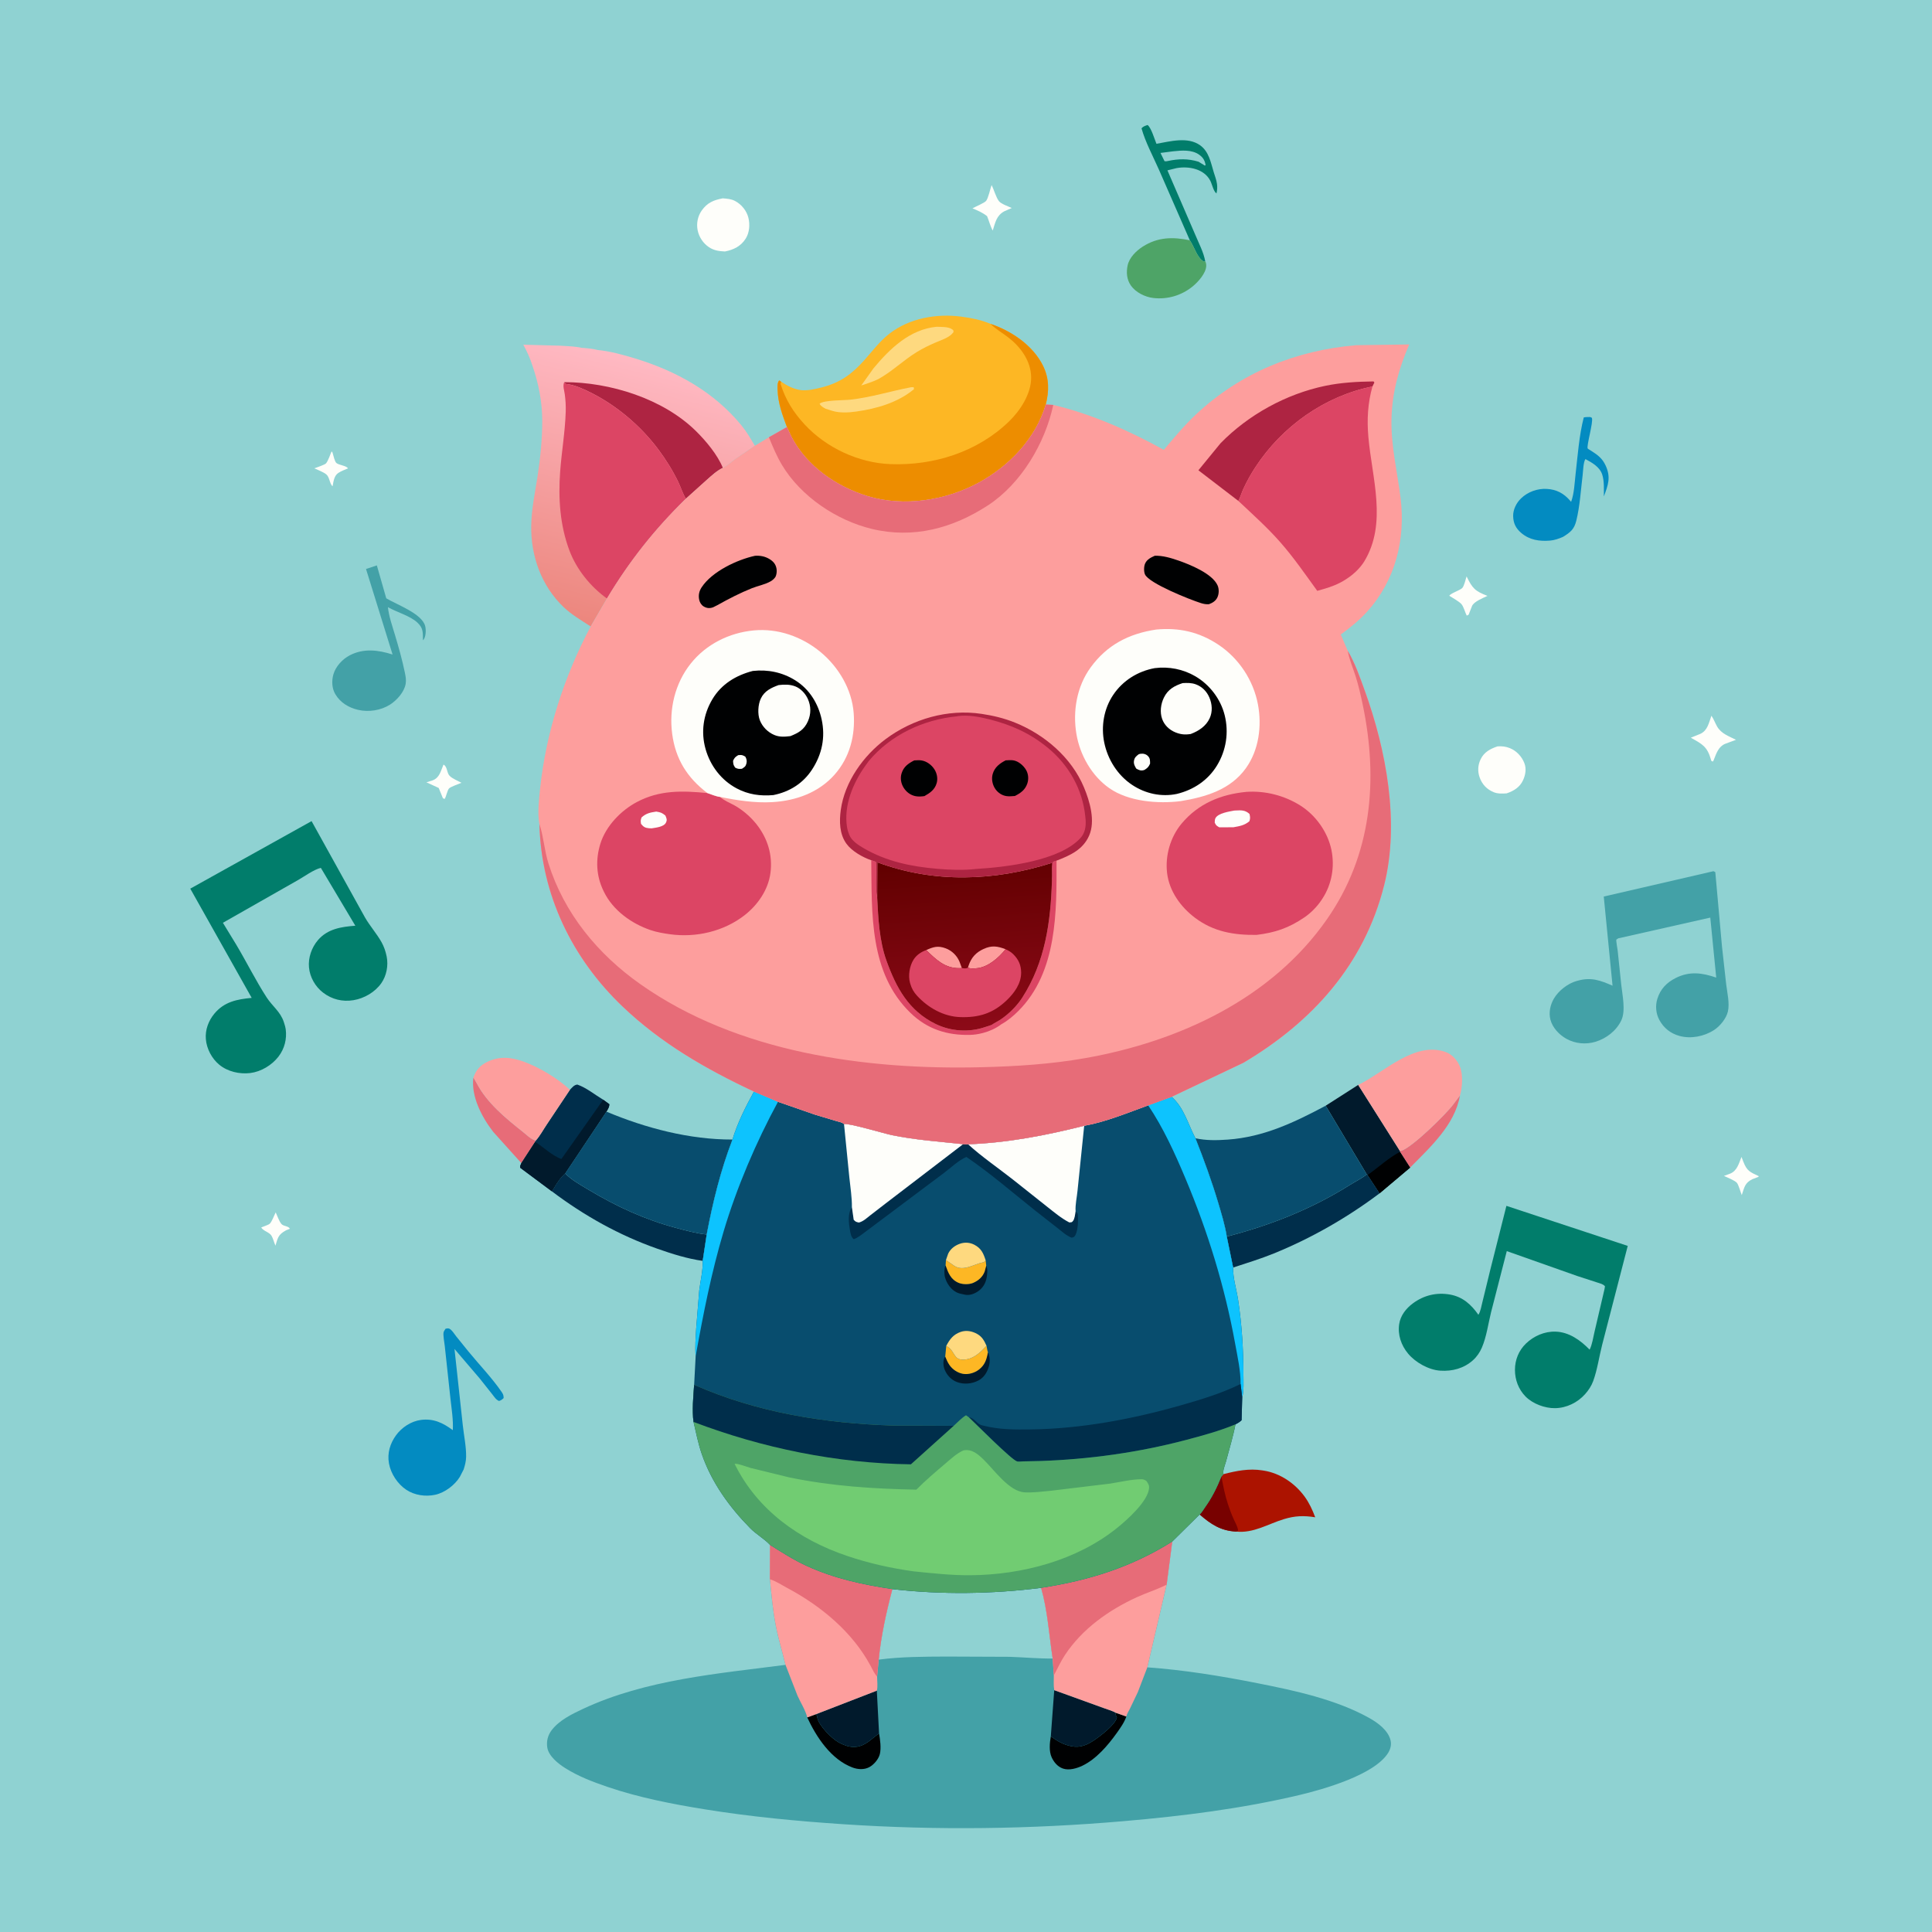 <svg version="1.1" xmlns="http://www.w3.org/2000/svg" style="display: block;" viewBox="0 0 2048 2048" width="1024" height="1024">
<defs>
	<linearGradient id="Gradient1" gradientUnits="userSpaceOnUse" x1="616.71" y1="660.934" x2="686.097" y2="382.497">
		<stop class="stop0" offset="0" stop-opacity="1" stop-color="rgb(236,134,125)"/>
		<stop class="stop1" offset="1" stop-opacity="1" stop-color="rgb(255,185,195)"/>
	</linearGradient>
	<linearGradient id="Gradient2" gradientUnits="userSpaceOnUse" x1="1020.07" y1="909.621" x2="1032.98" y2="1089.86">
		<stop class="stop0" offset="0" stop-opacity="1" stop-color="rgb(97,0,0)"/>
		<stop class="stop1" offset="1" stop-opacity="1" stop-color="rgb(140,10,24)"/>
	</linearGradient>
</defs>
<path transform="translate(0,0)" fill="rgb(143,210,210)" d="M -0 -0 L 2048 0 L 2048 2048 L -0 2048 L -0 -0 z"/>
<path transform="translate(0,0)" fill="rgb(254,254,250)" d="M 292.255 1285.17 C 293.959 1288.87 295.631 1293.92 298.04 1297.14 C 300.323 1300.19 305.386 1299.21 307.29 1302.5 L 303.076 1304.26 C 294.883 1308.78 294.528 1312.05 291.987 1320.45 C 290.535 1317.18 289.547 1312.77 287.737 1309.83 C 285.404 1306.05 278.972 1304.95 276.904 1301.13 C 278.961 1300.22 284.716 1298.48 286.073 1297.07 C 288.381 1294.67 290.612 1288.33 292.255 1285.17 z"/>
<path transform="translate(0,0)" fill="rgb(254,254,250)" d="M 351.463 478.5 C 352.531 479.655 352.287 479.126 352.718 480.565 C 353.439 482.97 354.755 489.033 356.485 490.698 C 358.963 493.082 367.311 493.539 368.843 496.516 C 365.47 497.955 361.61 499.344 358.564 501.385 C 354.038 504.418 353.535 510.567 352.536 515.5 C 349.345 512.77 349.446 505.739 345.859 502.847 C 342.621 500.237 337.056 498.298 333.25 496.452 L 340 493.962 C 341.1 493.496 344.788 492.11 345.532 491.259 C 347.865 488.588 350.062 481.793 351.463 478.5 z"/>
<path transform="translate(0,0)" fill="rgb(254,254,250)" d="M 470.13 810.5 C 474.393 812.72 473.409 819.092 476.582 822.399 C 479.412 825.348 485.528 827.817 489.183 829.794 C 486.508 830.96 477.387 834.074 475.893 835.881 C 474.291 837.82 472.948 844.077 471.5 846.857 L 469.538 846.251 L 465.049 835.264 L 452.039 829.297 L 458.764 827.148 C 466.121 824.294 467.239 817.065 470.13 810.5 z"/>
<path transform="translate(0,0)" fill="rgb(254,254,250)" d="M 1846.06 1226.4 L 1848.03 1231.5 C 1851.87 1241.46 1855.13 1242.4 1864.5 1246.85 C 1863.5 1247.9 1864.05 1247.54 1862.53 1248.1 L 1857.5 1250.03 C 1849.44 1253.94 1849.06 1258.93 1846.35 1266.84 C 1845.1 1263.87 1842.94 1255.85 1841.17 1253.84 C 1838.82 1251.19 1830.87 1248.18 1827.49 1246.5 L 1831.5 1245.03 L 1834.02 1244.11 C 1841.44 1241.13 1843.31 1233.18 1846.06 1226.4 z"/>
<path transform="translate(0,0)" fill="rgb(254,254,250)" d="M 1554.64 611.012 C 1560.82 623.672 1563.51 626.568 1576.79 631.668 C 1572.24 633.84 1562.4 637.662 1560.41 642.404 L 1556.85 651.5 C 1555.74 652.309 1556.41 651.926 1554.76 652.5 C 1553.14 649.273 1551.47 643.193 1549.41 640.65 C 1546.93 637.579 1539.78 633.821 1536.35 631.553 C 1537.29 629.112 1547.62 625.747 1549.96 623.425 C 1552.08 621.331 1553.65 613.995 1554.64 611.012 z"/>
<path transform="translate(0,0)" fill="rgb(254,254,250)" d="M 1051.12 196.198 C 1053.73 201.144 1055.65 208.896 1058.87 213.173 C 1061.1 216.145 1069.07 218.873 1072.51 220.499 L 1064.5 224.024 C 1056.17 228.635 1055.11 235.847 1052.34 244.401 C 1049.8 239.827 1048.37 234.041 1046.35 229.136 C 1041.47 225.302 1036.54 223.182 1030.84 220.865 C 1033.83 219.15 1043.8 215.046 1045.41 212.828 C 1047.82 209.481 1049.6 200.415 1051.12 196.198 z"/>
<path transform="translate(0,0)" fill="rgb(254,254,250)" d="M 1814.18 758.7 C 1816.61 762.179 1818.1 766.44 1820.22 770.144 C 1824.61 777.795 1832.7 780.401 1840.22 784.217 L 1828.63 788.529 C 1821.91 791.356 1819.54 798.162 1817.03 804.585 L 1816.5 805.975 L 1815.63 807.324 L 1814.05 806.5 L 1813.7 805.254 C 1809.78 791.353 1804.5 788.796 1792.33 782.006 L 1802.5 777.882 C 1810.18 774.258 1811.47 766.193 1814.18 758.7 z"/>
<path transform="translate(0,0)" fill="rgb(231,108,120)" d="M 1547.62 1161.27 C 1542.2 1192.56 1515.96 1216.15 1494.74 1237.73 L 1484 1221.04 L 1484 1220.09 L 1485.2 1219.91 C 1496.26 1216.97 1532.87 1181.17 1540.58 1170.64 L 1547.62 1161.27 z"/>
<path transform="translate(0,0)" fill="rgb(231,108,120)" d="M 501.782 1142.35 L 502.774 1143.81 L 505.61 1148.76 C 516.394 1169.28 536.223 1185.53 554.095 1199.69 C 557.71 1202.55 562.415 1207.23 566.739 1208.68 L 567.978 1209 L 567.343 1210.36 L 552.642 1232.96 L 522.77 1199.74 C 510.858 1184.34 499.229 1162.41 501.782 1142.35 z"/>
<path transform="translate(0,0)" fill="rgb(254,254,250)" d="M 1587.41 791.192 C 1592.09 790.874 1596.11 791.274 1600.5 793.044 C 1607.52 795.873 1613.15 801.892 1615.88 808.912 C 1618.24 814.971 1617.09 821.49 1614.43 827.221 C 1610.98 834.625 1604.47 838.539 1597.02 841.022 C 1592.4 841.294 1587.62 841.533 1583.28 839.719 C 1576.04 836.696 1570.99 831.358 1568.41 823.913 C 1566.2 817.549 1566.61 810.852 1569.55 804.808 C 1573.27 797.187 1579.7 793.811 1587.41 791.192 z"/>
<path transform="translate(0,0)" fill="rgb(254,254,250)" d="M 766.073 210.254 C 770.685 210.601 775.053 210.867 779.219 213.056 C 786.031 216.635 791.506 223.409 793.347 230.901 C 795.112 238.081 794.478 246.557 790.488 252.906 C 785.393 261.013 777.587 264.826 768.472 266.572 C 762.342 266.283 756.966 265.595 751.708 262.16 C 745.463 258.081 740.976 251.326 739.507 244.011 C 738.052 236.771 739.659 229.017 743.962 223 C 749.809 214.826 756.53 212.078 766.073 210.254 z"/>
<path transform="translate(0,0)" fill="rgb(1,125,107)" d="M 1261.25 254.703 L 1228.59 180.004 C 1222.39 165.964 1214.14 150.669 1210.05 136 C 1211.9 133.905 1213.95 133.375 1216.5 132.51 C 1220.31 135.317 1223.93 147.742 1225.88 152.43 C 1240.51 149.873 1259.07 144.608 1272.23 154.04 C 1281.47 160.665 1283.49 172.194 1286.56 182.396 C 1287.81 186.549 1289.56 190.876 1290.09 195.189 C 1290.5 198.464 1290.29 201.853 1289.5 205.051 C 1286.23 202.715 1284.89 195.241 1282.9 191.461 C 1276.29 178.919 1260.12 175.917 1247.28 178.188 L 1237.53 180.579 L 1267.16 249.142 C 1270.77 257.873 1276.03 267.675 1277.58 277.011 L 1275.59 276.969 C 1268.99 272.894 1266.13 262.17 1261.87 255.645 L 1261.25 254.703 z"/>
<path transform="translate(0,0)" fill="rgb(143,210,210)" d="M 1243.54 160.39 C 1252.61 159.455 1263.35 158.414 1271.18 163.999 C 1275.39 167.003 1277.08 169.99 1277.99 175 L 1277.15 175.5 L 1270.5 171.428 C 1259.46 168.048 1249.28 168.234 1238.05 170.663 C 1236.53 170.992 1236.04 171.1 1234.45 170.888 L 1230.16 162.123 L 1243.54 160.39 z"/>
<path transform="translate(0,0)" fill="rgb(78,164,103)" d="M 1277.58 277.011 C 1278.42 278.13 1278.71 280.554 1278.65 282 C 1278.3 289.697 1270.22 298.701 1264.49 303.436 C 1252.74 313.135 1237.66 317.663 1222.5 315.88 C 1213.81 314.858 1204 310.01 1198.87 302.792 C 1194.35 296.441 1193.72 288.621 1195.38 281.156 C 1197.19 272.963 1204.53 265.777 1211.36 261.419 C 1227.39 251.183 1243.28 251.011 1261.25 254.703 L 1261.87 255.645 C 1266.13 262.17 1268.99 272.894 1275.59 276.969 L 1277.58 277.011 z"/>
<path transform="translate(0,0)" fill="rgb(3,139,193)" d="M 1678.86 442.5 C 1680.95 441.998 1683.34 442.131 1685.5 442.049 C 1686.17 442.41 1687.22 442.426 1687.5 443.131 C 1689.14 447.305 1681.5 473.105 1683.04 475.46 C 1683.29 475.84 1686.46 477.7 1687 478.05 C 1693.75 482.38 1698.54 485.882 1702.04 493.5 C 1707.78 506.013 1704.71 514.074 1700.15 526.238 C 1700.12 518.936 1700.71 510.045 1698.41 503.02 C 1695.75 494.892 1687.66 490.45 1680.64 486.646 C 1678.36 489.725 1678.16 499.473 1677.67 503.564 C 1675.74 519.467 1674.77 536.286 1670.99 551.812 C 1668.7 561.172 1664.67 564.269 1656.86 569.103 C 1652.59 570.987 1647.83 572.655 1643.16 573.049 C 1631.96 573.993 1621.31 572.46 1612.52 564.893 C 1606.77 559.945 1604.18 554.644 1604 547.073 C 1603.84 540.116 1607.5 532.963 1612.45 528.232 C 1619.63 521.371 1629.68 517.707 1639.59 518.259 C 1650.11 518.844 1657.72 522.991 1664.54 530.882 L 1665.44 531.938 C 1668.73 523.268 1669.12 511.742 1670.19 502.48 C 1672.45 482.933 1673.93 461.474 1678.86 442.5 z"/>
<path transform="translate(0,0)" fill="rgb(0,46,75)" d="M 584.862 1262.76 C 586.036 1261.5 585.6 1262.11 586.481 1260.58 C 590.039 1254.41 593.707 1248.56 599.143 1243.84 C 605.715 1250.78 615.515 1256.14 623.714 1261.06 C 653.265 1278.81 683.377 1292.75 716.749 1301.67 C 727.367 1304.5 738.162 1307.48 749.122 1308.62 L 744.882 1336.58 C 728.395 1334.25 712.578 1329.23 696.904 1323.72 C 656.281 1309.45 619.174 1288.63 584.862 1262.76 z"/>
<path transform="translate(0,0)" fill="rgb(1,26,44)" d="M 1405.27 1172.1 L 1439.74 1150.04 L 1484 1220.09 L 1484 1221.04 L 1494.74 1237.73 L 1462.39 1265 L 1449.66 1245.56 L 1448.83 1244.93 L 1405.27 1172.1 z"/>
<path transform="translate(0,0)" fill="rgb(0,1,2)" d="M 1484 1221.04 L 1494.74 1237.73 L 1462.39 1265 L 1449.66 1245.56 C 1461.19 1237.58 1471.51 1227.58 1484 1221.04 z"/>
<path transform="translate(0,0)" fill="rgb(0,46,75)" d="M 1300.43 1310.8 C 1346.74 1298.85 1390.39 1281.61 1431 1256.05 C 1436.81 1252.39 1443.5 1249.17 1448.83 1244.93 L 1449.66 1245.56 L 1462.39 1265 C 1428.08 1290.78 1390.07 1312.57 1350.3 1328.72 C 1336.1 1334.49 1321.72 1338.87 1307.18 1343.63 L 1300.43 1310.8 z"/>
<path transform="translate(0,0)" fill="rgb(0,46,75)" d="M 604.138 1155.22 C 606.696 1152.72 608.355 1150.11 612.005 1149.69 C 621.626 1153.03 630.618 1160.5 639.402 1165.76 L 645.917 1170.5 C 645.86 1173.74 644.451 1175.71 642.829 1178.37 L 599.143 1243.84 C 593.707 1248.56 590.039 1254.41 586.481 1260.58 C 585.6 1262.11 586.036 1261.5 584.862 1262.76 L 551.5 1237.92 C 551.213 1235.66 551.795 1235.02 552.642 1232.96 L 567.343 1210.36 L 567.978 1209 C 572.321 1204.2 575.909 1197.47 579.554 1192.06 L 604.138 1155.22 z"/>
<path transform="translate(0,0)" fill="rgb(1,26,44)" d="M 567.343 1210.36 C 575.632 1215.7 585.8 1225.47 595.121 1228.59 L 639.402 1165.76 L 645.917 1170.5 C 645.86 1173.74 644.451 1175.71 642.829 1178.37 L 599.143 1243.84 C 593.707 1248.56 590.039 1254.41 586.481 1260.58 C 585.6 1262.11 586.036 1261.5 584.862 1262.76 L 551.5 1237.92 C 551.213 1235.66 551.795 1235.02 552.642 1232.96 L 567.343 1210.36 z"/>
<path transform="translate(0,0)" fill="rgb(253,158,157)" d="M 501.782 1142.35 C 504.679 1134.21 508.671 1129.5 516.466 1125.67 C 529.444 1119.31 541.833 1120.61 555.009 1125.34 C 571.265 1131.17 591.516 1143.24 604.138 1155.22 L 579.554 1192.06 C 575.909 1197.47 572.321 1204.2 567.978 1209 L 566.739 1208.68 C 562.415 1207.23 557.71 1202.55 554.095 1199.69 C 536.223 1185.53 516.394 1169.28 505.61 1148.76 L 502.774 1143.81 L 501.782 1142.35 z"/>
<path transform="translate(0,0)" fill="rgb(67,161,167)" d="M 411.209 643.633 C 412.237 653.263 415.804 663.462 418.591 672.731 C 422.596 686.049 426.354 699.38 429.173 713 C 430.014 717.066 430.732 720.832 430.009 725 C 428.516 733.609 420.63 742.338 413.5 746.888 C 403.684 753.152 390.644 755.095 379.383 752.423 C 369.503 750.078 360.819 744.823 355.5 735.947 C 351.789 729.755 351.454 721.78 353.393 714.939 C 355.801 706.441 363.056 698.635 370.813 694.63 C 385.59 686.998 400.975 688.974 416.15 693.821 L 387.986 603.141 L 399.473 599.333 L 409.451 634.238 C 420.732 641.024 447.331 650.42 450.709 663.656 C 451.726 667.642 451.565 674.678 448.959 678.101 L 448.366 678.714 C 448.182 670.527 448.931 666.048 442.46 659.97 C 434.832 652.805 420.592 648.947 411.209 643.633 z"/>
<path transform="translate(0,0)" fill="rgb(172,19,0)" d="M 1296.98 1562.65 C 1310.46 1559.18 1324.06 1556.42 1338 1558.66 L 1339.73 1558.92 C 1357.01 1561.69 1372.61 1572.31 1382.88 1586.34 C 1387.79 1593.05 1391.28 1600.63 1394.18 1608.39 C 1382.16 1606.43 1372.69 1606.78 1360.97 1610.35 C 1344.2 1615.45 1328.62 1625.56 1310.31 1623.52 C 1294.01 1622.72 1283.54 1615.71 1271.7 1605.4 C 1273.78 1603.72 1275.86 1599.97 1277.46 1597.75 C 1284.78 1587.58 1290.1 1576.7 1294.76 1565.11 C 1295.37 1564.23 1296.25 1563.43 1296.98 1562.65 z"/>
<path transform="translate(0,0)" fill="rgb(120,1,0)" d="M 1294.76 1565.11 C 1296.57 1574.98 1298.48 1584.81 1301.63 1594.36 C 1303.43 1599.84 1305.41 1605.13 1307.78 1610.39 C 1309.48 1614.16 1312.15 1618.6 1312.48 1622.71 L 1310.31 1623.52 C 1294.01 1622.72 1283.54 1615.71 1271.7 1605.4 C 1273.78 1603.72 1275.86 1599.97 1277.46 1597.75 C 1284.78 1587.58 1290.1 1576.7 1294.76 1565.11 z"/>
<path transform="translate(0,0)" fill="rgb(3,139,193)" d="M 472.314 1408.5 C 474.542 1408.11 475.529 1407.66 477.5 1409.17 C 479.692 1410.86 481.868 1414.43 483.621 1416.63 L 496.279 1432.28 C 507.724 1446.31 521.148 1460.18 531.424 1475.04 C 533.309 1477.76 533.806 1478.71 533.886 1482 C 532.226 1483.61 531.22 1484.4 529 1485.09 C 525.793 1483.83 524.045 1480.85 521.995 1478.23 L 508.442 1461.16 L 481.778 1429.95 L 490.574 1510.77 C 491.742 1521.66 494.304 1533.47 494.1 1544.35 C 494.011 1549.1 492.919 1553.15 491.511 1557.64 L 487.447 1565.54 C 482.075 1574.33 471.494 1582.3 461.407 1584.5 C 451.134 1586.74 439.434 1585.08 430.637 1579.19 C 421.407 1573.02 414.302 1562.2 412.32 1551.27 C 410.357 1540.45 413.465 1530.14 419.88 1521.36 C 425.939 1513.07 435.798 1506.57 446.1 1505.2 C 459.475 1503.43 469.511 1508.26 479.991 1516.03 C 480.639 1505.29 478.686 1493.52 477.514 1482.79 L 471.472 1426.82 C 471.164 1423.46 469.374 1414.74 470.303 1412 C 470.735 1410.73 471.643 1409.67 472.314 1408.5 z"/>
<path transform="translate(0,0)" fill="rgb(253,158,157)" d="M 1439.74 1150.04 L 1440.7 1149.58 C 1467.29 1136.62 1499.97 1103.2 1532.81 1115.33 C 1539.4 1117.76 1544.98 1124.12 1547.57 1130.54 C 1551 1139.04 1550.2 1152.81 1547.62 1161.27 L 1540.58 1170.64 C 1532.87 1181.17 1496.26 1216.97 1485.2 1219.91 L 1484 1220.09 L 1439.74 1150.04 z"/>
<path transform="translate(0,0)" fill="rgb(8,77,110)" d="M 642.829 1178.37 C 684.437 1195.87 731.01 1208.1 776.453 1207.96 C 763.816 1240.75 755.666 1274.14 749.122 1308.62 C 738.162 1307.48 727.367 1304.5 716.749 1301.67 C 683.377 1292.75 653.265 1278.81 623.714 1261.06 C 615.515 1256.14 605.715 1250.78 599.143 1243.84 L 642.829 1178.37 z"/>
<path transform="translate(0,0)" fill="rgb(8,77,110)" d="M 1267.2 1206.59 C 1278.45 1209.12 1290.08 1208.84 1301.5 1208.03 C 1339.61 1205.31 1372.11 1189.8 1405.27 1172.1 L 1448.83 1244.93 C 1443.5 1249.17 1436.81 1252.39 1431 1256.05 C 1390.39 1281.61 1346.74 1298.85 1300.43 1310.8 C 1298.59 1298.95 1294.87 1286.9 1291.46 1275.4 C 1284.51 1252.03 1276.16 1229.25 1267.2 1206.59 z"/>
<path transform="translate(0,0)" fill="rgb(67,161,167)" d="M 1816.35 923.5 L 1818.29 924.5 L 1825.43 1003.89 L 1829.86 1043.63 C 1830.93 1052.36 1833.62 1063.49 1831.65 1072.18 C 1829.94 1079.69 1823.25 1087.86 1816.8 1091.99 C 1806.35 1098.69 1792.44 1101.44 1780.34 1098.14 C 1770.83 1095.54 1763.58 1089.75 1758.91 1081.06 C 1755.3 1074.36 1754.58 1066.15 1756.84 1058.87 C 1760.1 1048.37 1766.77 1041.47 1776.5 1036.63 C 1791.2 1029.31 1804.4 1031.2 1819.27 1036.29 L 1812.97 972.689 L 1716.28 994.492 L 1715.53 994.595 C 1715.51 994.606 1713.45 995.929 1713.41 996.014 C 1712.93 997.036 1714.58 1005.82 1714.81 1007.72 L 1718.56 1043.56 C 1719.75 1054.84 1723.53 1071.32 1718.64 1081.65 C 1713.43 1092.66 1702.8 1100.84 1691.24 1104.34 C 1681.1 1107.41 1669.71 1106.35 1660.47 1101.18 C 1652.81 1096.9 1645.71 1089.45 1643.49 1080.8 C 1641.57 1073.3 1643.34 1065.17 1647.18 1058.58 C 1652.1 1050.15 1662.06 1042.4 1671.39 1039.86 L 1672.76 1039.5 C 1686.86 1035.63 1696.66 1039.32 1709.37 1044.89 L 1700.05 950.37 L 1816.35 923.5 z"/>
<path transform="translate(0,0)" fill="rgb(1,125,107)" d="M 1596.86 1278.26 L 1725.47 1320.71 L 1698.36 1425.5 C 1695.17 1437.97 1693.24 1451.98 1688.85 1464 C 1686.98 1469.12 1683.96 1473.66 1680.36 1477.73 C 1672.38 1486.77 1660.64 1492.53 1648.5 1492.72 C 1637.68 1492.89 1624.85 1488.14 1617.21 1480.42 C 1609.7 1472.84 1605.9 1462.64 1605.91 1452.06 C 1605.93 1441.51 1609.94 1431.57 1617.58 1424.21 C 1625.92 1416.19 1637.28 1411.21 1648.97 1411.58 C 1663.35 1412.03 1675.45 1420.78 1685.05 1430.68 C 1687.78 1425.57 1688.83 1417.65 1690.22 1411.9 L 1700.85 1366.48 L 1701.34 1363.5 C 1699.28 1361.07 1696.34 1360.58 1693.37 1359.57 L 1671.97 1352.62 L 1597.25 1326.23 L 1580.54 1391.24 C 1577.55 1403.36 1575.78 1417.03 1570.86 1428.5 C 1568.64 1433.66 1565.5 1438.26 1561.29 1442.01 C 1551.67 1450.59 1539.45 1453.8 1526.8 1452.97 C 1514.45 1452.16 1500.55 1444.35 1492.65 1434.91 C 1485.34 1426.17 1481.45 1414.91 1483.21 1403.5 C 1484.62 1394.41 1490.47 1387.01 1497.67 1381.66 C 1509.32 1372.99 1522.98 1369.73 1537.25 1372.32 C 1550.62 1374.74 1559.62 1382.97 1567.16 1393.73 C 1569.51 1390.2 1570.33 1384.39 1571.41 1380.28 L 1579.77 1346.02 L 1596.86 1278.26 z"/>
<path transform="translate(0,0)" fill="rgb(1,125,107)" d="M 330.282 870.419 L 386.826 972.409 C 392.134 981.66 399.431 989.744 404.5 998.862 C 407.131 1003.59 408.825 1008.68 409.888 1013.96 C 411.797 1023.46 409.791 1034.28 404.166 1042.27 C 397.503 1051.74 386.123 1058.34 374.743 1060.23 C 363.069 1062.16 351.954 1059.46 342.504 1052.25 C 334.222 1045.92 328.509 1035.91 327.542 1025.52 C 326.58 1015.18 330.342 1004.38 337.05 996.554 C 347.332 984.566 361.863 982.439 376.658 981.301 L 340.088 919.933 C 332.192 921.972 322.619 929.157 315.345 933.232 L 236.283 978.186 L 250.385 1001.31 C 261.373 1019.7 271.088 1039.44 282.701 1057.36 C 288.671 1066.57 297.287 1072.44 300.83 1083.32 L 301.329 1084.91 C 301.992 1086.95 302.581 1088.86 302.867 1091 C 304.251 1101.38 301.609 1111.72 295.19 1120.05 C 288.156 1129.18 276.655 1136.08 265.219 1137.47 C 253.921 1138.84 241.334 1135.97 232.443 1128.65 C 224.529 1122.13 219.056 1111.75 218.211 1101.5 C 217.402 1091.69 220.99 1082.07 227.204 1074.56 C 237.728 1061.84 251.296 1059.26 266.803 1057.79 L 201.702 942.01 L 330.282 870.419 z"/>
<path transform="translate(0,0)" fill="rgb(253,183,36)" d="M 828.053 404.632 C 834.451 408.865 841.034 412.443 848.753 413.496 C 855.66 414.438 864.275 412.388 871.049 410.673 C 890.649 405.71 903.134 396.558 916.39 381.627 C 925.105 371.809 932.287 361.909 942.777 353.738 C 963.901 337.282 992.861 332.177 1019.05 335.659 C 1029.89 337.099 1039.79 339.048 1049.98 343.29 C 1072.36 350.851 1095.15 366.231 1105.78 387.977 C 1112.29 401.305 1112.14 414.739 1108.57 428.767 C 1098.14 464.561 1069.82 494.075 1037.5 511.621 C 1002.66 530.531 958.168 537.591 919.856 525.948 C 886.526 515.819 854.973 493.997 838.746 462.556 L 834.169 452.673 C 829.327 439.677 824.731 427.365 824.281 413.371 C 824.181 410.25 823.874 405.506 826 403.213 L 828.053 404.632 z"/>
<path transform="translate(0,0)" fill="rgb(254,217,127)" d="M 965.683 410.5 L 968.537 410.447 L 968.881 412.5 C 951.816 426.79 929.175 433.249 907.5 436.275 C 899.599 437.378 890.222 437.894 882.513 435.598 L 875.073 433.218 C 872.582 431.851 870.179 430.563 868.778 428 C 872.916 423.995 894.451 424.446 901.453 423.663 C 923.586 421.189 944.011 414.604 965.683 410.5 z"/>
<path transform="translate(0,0)" fill="rgb(254,217,127)" d="M 992.923 346.383 C 997.78 346.633 1005.26 346.155 1009.28 349.088 C 1011.01 350.346 1010.44 349.654 1010.8 352 C 1006.6 357.878 998.469 360.177 992 362.959 C 985.054 365.946 978.424 369.164 971.962 373.108 C 957.493 381.941 945.835 393.761 930.826 401.978 C 925.121 404.729 918.995 406.63 912.989 408.605 L 925.955 390.433 C 943.394 369.447 964.586 349.045 992.923 346.383 z"/>
<path transform="translate(0,0)" fill="rgb(237,141,0)" d="M 1049.98 343.29 C 1072.36 350.851 1095.15 366.231 1105.78 387.977 C 1112.29 401.305 1112.14 414.739 1108.57 428.767 C 1098.14 464.561 1069.82 494.075 1037.5 511.621 C 1002.66 530.531 958.168 537.591 919.856 525.948 C 886.526 515.819 854.973 493.997 838.746 462.556 L 834.169 452.673 C 829.327 439.677 824.731 427.365 824.281 413.371 C 824.181 410.25 823.874 405.506 826 403.213 L 828.053 404.632 L 827.436 406.957 C 832.602 423.693 841.128 437.206 853 450.011 C 875.923 474.733 910.256 490.756 944 491.999 C 989.853 493.688 1036 479.159 1069.5 446.852 C 1081.51 435.268 1093.33 417.23 1093.06 399.844 C 1092.81 382.994 1082.41 368.413 1069.57 358.269 C 1063.03 353.101 1055.91 349.213 1049.98 343.29 z"/>
<path transform="translate(0,0)" fill="url(#Gradient1)" d="M 564.492 387.852 C 561.939 379.792 558.771 372.821 554.743 365.405 L 594.031 366.465 C 601.66 366.944 609.704 367.107 617.163 368.836 L 617.989 368.778 C 623.094 369.289 628.488 369.635 633.438 370.998 C 646.889 372.323 660.552 376.114 673.449 380.046 C 716.801 393.265 756.827 415.369 785.917 450.875 C 791.419 457.591 795.794 465.077 800.187 472.542 L 778.838 487.056 C 774.882 490.016 770.747 493.937 766.242 495.956 C 759.953 498.872 754.234 504.263 749.075 508.835 L 727.076 528.613 C 694.151 560.757 667.073 594.862 643.382 634.419 L 626.112 664.067 C 616.405 657.681 605.989 651.682 597.542 643.641 C 573.912 621.147 562.542 589.352 563.122 557 C 563.436 539.523 567.087 522.619 569.737 505.429 C 572.721 486.069 574.888 465.082 574.796 445.5 C 574.704 425.776 570.883 406.46 564.492 387.852 z"/>
<path transform="translate(0,0)" fill="rgb(174,36,66)" d="M 598.109 405.099 C 646.52 405.044 703.164 422.599 738.061 457.269 C 748.592 467.731 760.63 482.121 766.242 495.956 C 759.953 498.872 754.234 504.263 749.075 508.835 L 727.076 528.613 C 723.737 523.446 721.753 516.652 719.031 511 C 713.222 498.942 706.142 487.597 698.162 476.857 C 679.63 451.917 654.093 430.073 626.189 416.178 C 618.279 412.24 609.75 408.294 600.944 407.124 L 599.533 406.959 L 598.109 405.099 z"/>
<path transform="translate(0,0)" fill="rgb(220,69,100)" d="M 643.382 634.419 C 626.005 622.039 611.106 603.57 603.598 583.522 C 593.545 556.679 591.711 528.339 593.789 499.948 C 595.344 478.698 599.032 457.755 599.693 436.403 C 599.882 430.31 599.537 424.243 598.728 418.202 C 598.146 413.849 596.318 409.123 598.109 405.099 L 599.533 406.959 L 600.944 407.124 C 609.75 408.294 618.279 412.24 626.189 416.178 C 654.093 430.073 679.63 451.917 698.162 476.857 C 706.142 487.597 713.222 498.942 719.031 511 C 721.753 516.652 723.737 523.446 727.076 528.613 C 694.151 560.757 667.073 594.862 643.382 634.419 z"/>
<path transform="translate(0,0)" fill="rgb(67,161,167)" d="M 1103.64 1683.17 C 1154.02 1675.46 1199.25 1661.35 1242.63 1634.1 L 1236.68 1679.82 L 1216.22 1767.46 C 1255.22 1770.24 1294.6 1776.66 1332.93 1784.26 C 1372.35 1792.07 1416.09 1801.38 1451.5 1821.16 C 1460.58 1826.23 1471.47 1834.2 1474.05 1844.81 C 1475.2 1849.5 1473.93 1854.28 1471.37 1858.32 C 1456.67 1881.5 1403.01 1896.74 1377.19 1902.85 C 1316.16 1917.3 1253.86 1925.08 1191.47 1930.47 C 1092.16 1939.06 993.011 1940.37 893.549 1933.72 C 844.382 1930.43 796.222 1925.87 747.5 1918.02 C 712.686 1912.41 677.309 1905.54 643.879 1894.14 C 628.265 1888.82 613.012 1883.01 599 1874.16 C 591.647 1869.52 581.61 1861.54 580.153 1852.5 C 579.077 1845.82 580.724 1839.38 584.832 1834 C 592.798 1823.57 606.33 1816.94 617.961 1811.5 C 684.477 1780.38 760.863 1774.16 832.651 1764.81 C 829.276 1750.87 825.095 1737.29 822.355 1723.18 C 819.2 1706.94 817.773 1690.52 816.149 1674.07 L 816.309 1637.7 C 828.898 1645.65 841.438 1653.65 855 1659.88 C 884.264 1673.31 914.359 1679.77 945.963 1684.53 C 997.858 1690.51 1051.83 1689.78 1103.64 1683.17 z"/>
<path transform="translate(0,0)" fill="rgb(0,1,2)" d="M 855.689 1820.51 L 865.084 1817.08 L 865.634 1818.08 C 866.728 1820.33 865.968 1818.66 866.442 1821.04 C 868.088 1829.31 881.676 1842.89 888.734 1846.8 C 896.117 1850.89 903.683 1853.47 912.011 1850.75 C 919.97 1848.15 925.159 1842.11 931.854 1837.6 C 932.993 1843.96 934.194 1853 932.685 1859.33 C 931.387 1864.78 926.262 1870.75 921.388 1873.31 C 915.949 1876.16 909.316 1875.73 903.688 1873.63 C 881.054 1865.16 865.398 1841.48 855.689 1820.51 z"/>
<path transform="translate(0,0)" fill="rgb(0,1,2)" d="M 1182.17 1815.39 L 1193.98 1819.58 C 1191.77 1825.96 1187.64 1831.71 1183.73 1837.18 C 1174.5 1850.11 1162.08 1864.66 1147.5 1871.68 C 1141.59 1874.53 1133.3 1876.98 1126.8 1874.75 C 1121.21 1872.84 1117.25 1868.12 1114.83 1862.89 C 1111.83 1856.43 1112.68 1847.48 1113.9 1840.61 C 1120.93 1845.68 1127.25 1849.45 1135.87 1851.1 C 1145.47 1852.93 1152.73 1849.55 1160.5 1844.24 C 1166.77 1839.96 1182.59 1827.92 1183.94 1820.5 C 1183.18 1819.15 1182.71 1818.18 1182.39 1816.63 L 1182.17 1815.39 z"/>
<path transform="translate(0,0)" fill="rgb(1,26,44)" d="M 865.084 1817.08 L 929.469 1792.16 L 931.854 1837.6 C 925.159 1842.11 919.97 1848.15 912.011 1850.75 C 903.683 1853.47 896.117 1850.89 888.734 1846.8 C 881.676 1842.89 868.088 1829.31 866.442 1821.04 C 865.968 1818.66 866.728 1820.33 865.634 1818.08 L 865.084 1817.08 z"/>
<path transform="translate(0,0)" fill="rgb(1,26,44)" d="M 1117.53 1791.64 L 1169.64 1810.5 C 1171.45 1811.18 1181.49 1814.38 1182.17 1815.39 L 1182.39 1816.63 C 1182.71 1818.18 1183.18 1819.15 1183.94 1820.5 C 1182.59 1827.92 1166.77 1839.96 1160.5 1844.24 C 1152.73 1849.55 1145.47 1852.93 1135.87 1851.1 C 1127.25 1849.45 1120.93 1845.68 1113.9 1840.61 L 1117.53 1791.64 z"/>
<path transform="translate(0,0)" fill="rgb(143,210,210)" d="M 945.963 1684.53 C 997.858 1690.51 1051.83 1689.78 1103.64 1683.17 C 1110.6 1707.58 1112.06 1733.15 1115.89 1758.09 C 1100.72 1758.31 1085.39 1756.77 1070.21 1756.29 L 1003.46 1756.02 C 979.728 1756.13 954.974 1756.15 931.445 1759.29 C 934.039 1733.68 939.421 1709.37 945.963 1684.53 z"/>
<path transform="translate(0,0)" fill="rgb(253,158,157)" d="M 816.309 1637.7 C 828.898 1645.65 841.438 1653.65 855 1659.88 C 884.264 1673.31 914.359 1679.77 945.963 1684.53 C 939.421 1709.37 934.039 1733.68 931.445 1759.29 L 929.767 1777.31 C 929.775 1781.63 930.674 1788.15 929.469 1792.16 L 865.084 1817.08 L 855.689 1820.51 C 854.04 1813.17 848.484 1804.52 845.36 1797.43 L 832.651 1764.81 C 829.276 1750.87 825.095 1737.29 822.355 1723.18 C 819.2 1706.94 817.773 1690.52 816.149 1674.07 L 816.309 1637.7 z"/>
<path transform="translate(0,0)" fill="rgb(231,108,120)" d="M 816.309 1637.7 C 828.898 1645.65 841.438 1653.65 855 1659.88 C 884.264 1673.31 914.359 1679.77 945.963 1684.53 C 939.421 1709.37 934.039 1733.68 931.445 1759.29 L 929.767 1777.31 C 926.744 1773.91 925.069 1769.96 922.946 1766 C 903.652 1729.97 870.289 1702.37 834.565 1683.34 C 828.595 1680.16 822.624 1676.08 816.149 1674.07 L 816.309 1637.7 z"/>
<path transform="translate(0,0)" fill="rgb(253,158,157)" d="M 1103.64 1683.17 C 1154.02 1675.46 1199.25 1661.35 1242.63 1634.1 L 1236.68 1679.82 L 1216.22 1767.46 L 1206.21 1793.57 L 1197.86 1811.08 C 1196.75 1813.29 1194.28 1817.27 1193.98 1819.58 L 1182.17 1815.39 C 1181.49 1814.38 1171.45 1811.18 1169.64 1810.5 L 1117.53 1791.64 C 1116.62 1786.65 1117.13 1780.99 1117.1 1775.9 L 1115.89 1758.09 C 1112.06 1733.15 1110.6 1707.58 1103.64 1683.17 z"/>
<path transform="translate(0,0)" fill="rgb(231,108,120)" d="M 1103.64 1683.17 C 1154.02 1675.46 1199.25 1661.35 1242.63 1634.1 L 1236.68 1679.82 L 1235.65 1680.33 C 1225.65 1685.25 1214.92 1688.58 1204.78 1693.25 C 1175.06 1706.94 1147.29 1726.62 1128.94 1754.3 C 1124.31 1761.29 1121.1 1768.62 1117.1 1775.9 L 1115.89 1758.09 C 1112.06 1733.15 1110.6 1707.58 1103.64 1683.17 z"/>
<path transform="translate(0,0)" fill="rgb(8,77,110)" d="M 799.226 1157.12 L 824.71 1167.93 L 864.031 1181.59 L 886.873 1188.43 C 889.424 1189.2 892.872 1189.66 894.692 1191.55 C 899.494 1190.27 937.158 1201.56 945.416 1203.27 C 970.567 1208.45 995.526 1210.09 1020.95 1212.85 L 1026.21 1212.98 C 1068.19 1211.45 1108.67 1203.56 1149.29 1193.37 C 1172.03 1189.37 1195.44 1179.56 1217.14 1171.73 L 1242.02 1162.68 C 1255.35 1174.6 1259.12 1191.23 1267.2 1206.59 C 1276.16 1229.25 1284.51 1252.03 1291.46 1275.4 C 1294.87 1286.9 1298.59 1298.95 1300.43 1310.8 L 1307.18 1343.63 C 1306.84 1354.55 1310.78 1366.9 1312.44 1377.82 C 1316.41 1403.87 1318.07 1430.59 1318.09 1456.93 C 1318.09 1464.79 1318.77 1473.54 1316.81 1481.21 L 1316.14 1505.5 C 1314.03 1507.48 1312.21 1508.57 1309.67 1509.88 C 1307.11 1523.07 1303.05 1536.22 1299.61 1549.22 C 1298.72 1552.56 1295.74 1559.63 1296.98 1562.65 C 1296.25 1563.43 1295.37 1564.23 1294.76 1565.11 C 1290.1 1576.7 1284.78 1587.58 1277.46 1597.75 C 1275.86 1599.97 1273.78 1603.72 1271.7 1605.4 L 1242.63 1634.1 C 1199.25 1661.35 1154.02 1675.46 1103.64 1683.17 C 1051.83 1689.78 997.858 1690.51 945.963 1684.53 C 914.359 1679.77 884.264 1673.31 855 1659.88 C 841.438 1653.65 828.898 1645.65 816.309 1637.7 C 810.272 1631.23 801.576 1626.41 795.135 1619.85 C 773.036 1597.34 754.535 1571.78 744.068 1541.78 C 740.139 1530.51 737.86 1518.87 735.16 1507.28 C 733.489 1495.12 734.927 1480.24 735.818 1467.92 L 737.432 1437.53 C 736.6 1427.61 737.446 1417.91 738.003 1408.01 L 741.234 1367.78 C 742.522 1357.64 745.217 1346.76 744.882 1336.58 L 749.122 1308.62 C 755.666 1274.14 763.816 1240.75 776.453 1207.96 C 781.702 1190.36 790.449 1173.18 799.226 1157.12 z"/>
<path transform="translate(0,0)" fill="rgb(1,26,44)" d="M 1045.43 1341.66 C 1047.21 1345 1046.55 1350.29 1045.96 1353.98 C 1044.95 1360.23 1041.77 1365.52 1036.5 1369.01 C 1032.46 1371.69 1027.6 1373.43 1022.77 1372.41 L 1021.5 1372.12 C 1018.85 1371.56 1016.3 1371.12 1013.87 1369.86 C 1007.88 1366.75 1003.58 1360.54 1001.77 1354.09 C 1000.83 1350.74 1000.68 1344.39 1002.38 1341.35 C 1005.17 1349.28 1007.74 1356.27 1016.15 1359.85 C 1020.35 1361.63 1027.24 1361.76 1031.5 1359.93 C 1037.05 1357.56 1041.53 1353.72 1043.73 1347.99 L 1045.43 1341.66 z"/>
<path transform="translate(0,0)" fill="rgb(1,26,44)" d="M 1047.22 1433.47 C 1049.42 1437.36 1049.55 1443.7 1048.35 1448.03 C 1046.56 1454.45 1043.29 1460.15 1037.16 1463.37 C 1030.17 1467.04 1021.67 1467.77 1014.28 1464.96 C 1008.4 1462.72 1003.84 1457.86 1001.44 1452.04 C 999.875 1448.27 999.34 1442.63 1001.34 1438.93 L 1001.99 1437.98 C 1003.24 1440.99 1004.48 1444.01 1006.3 1446.71 C 1009.63 1451.64 1015.04 1455.29 1020.93 1456.32 C 1026.46 1457.29 1033.09 1455.31 1037.5 1451.95 C 1044.11 1446.91 1045.8 1441.16 1047.22 1433.47 z"/>
<path transform="translate(0,0)" fill="rgb(253,183,36)" d="M 1044.87 1336.15 L 1045.43 1341.66 L 1043.73 1347.99 C 1041.53 1353.72 1037.05 1357.56 1031.5 1359.93 C 1027.24 1361.76 1020.35 1361.63 1016.15 1359.85 C 1007.74 1356.27 1005.17 1349.28 1002.38 1341.35 L 1002.72 1335.74 L 1011.94 1342.08 C 1021.33 1348.05 1032.65 1339.95 1042.06 1338.15 C 1043.51 1337.87 1043.84 1337.16 1044.87 1336.15 z"/>
<path transform="translate(0,0)" fill="rgb(253,183,36)" d="M 1003.07 1426.74 L 1003.92 1427.2 C 1013.43 1432.76 1009.97 1443.58 1025 1440.86 C 1033.44 1439.34 1040.15 1432.64 1045.77 1426.66 C 1046.22 1428.87 1046.49 1431.35 1047.22 1433.47 C 1045.8 1441.16 1044.11 1446.91 1037.5 1451.95 C 1033.09 1455.31 1026.46 1457.29 1020.93 1456.32 C 1015.04 1455.29 1009.63 1451.64 1006.3 1446.71 C 1004.48 1444.01 1003.24 1440.99 1001.99 1437.98 L 1003.07 1426.74 z"/>
<path transform="translate(0,0)" fill="rgb(254,217,127)" d="M 1002.72 1335.74 L 1002.86 1335.38 L 1005.07 1329 C 1007.45 1323.89 1012.11 1320.37 1017.32 1318.5 C 1022.46 1316.66 1027.9 1316.94 1032.78 1319.45 C 1040.19 1323.28 1042.53 1328.66 1044.87 1336.15 C 1043.84 1337.16 1043.51 1337.87 1042.06 1338.15 C 1032.65 1339.95 1021.33 1348.05 1011.94 1342.08 L 1002.72 1335.74 z"/>
<path transform="translate(0,0)" fill="rgb(254,217,127)" d="M 1003.07 1426.74 C 1006.68 1419.7 1010.6 1414.54 1018.41 1411.86 C 1024.44 1409.8 1030.73 1411.09 1036.13 1414.2 C 1041.19 1417.11 1043.5 1421.5 1045.77 1426.66 C 1040.15 1432.64 1033.44 1439.34 1025 1440.86 C 1009.97 1443.58 1013.43 1432.76 1003.92 1427.2 L 1003.07 1426.74 z"/>
<path transform="translate(0,0)" fill="rgb(0,46,75)" d="M 1020.95 1212.85 L 1026.21 1212.98 C 1041.08 1226.51 1057.97 1237.97 1073.78 1250.4 L 1109.75 1278.96 C 1117.39 1284.95 1124.85 1291.33 1133.5 1295.82 C 1135.47 1295.6 1136.03 1296.03 1137.34 1294.38 C 1139.36 1291.84 1139.65 1287.06 1140.18 1283.92 L 1142.37 1286.47 C 1143.16 1292.18 1142.82 1303.79 1140.09 1309 C 1138.92 1311.23 1138.24 1311.49 1136 1312 C 1130.17 1309.78 1125.61 1305.34 1120.72 1301.56 L 1097 1282.98 C 1073.19 1264.01 1049.6 1243.54 1024.45 1226.42 C 1016.33 1229.79 1008.11 1237.75 1001 1243.09 L 937.931 1290.38 L 916.927 1306.08 C 913.191 1308.83 909.426 1312.1 905 1313.6 C 902.203 1311.47 901.537 1307.39 900.991 1304.1 C 899.684 1296.22 898.346 1286.41 903.059 1279.73 L 904.96 1293 C 907.087 1295.26 907.435 1295.27 910.5 1295.94 C 915.201 1294.65 918.623 1291.33 922.381 1288.38 L 938.926 1275.6 L 1020.95 1212.85 z"/>
<path transform="translate(0,0)" fill="rgb(13,195,254)" d="M 799.226 1157.12 L 824.71 1167.93 C 801.535 1210.47 780.847 1259.06 767.029 1305.5 C 754.074 1349.04 745.454 1392.92 737.432 1437.53 C 736.6 1427.61 737.446 1417.91 738.003 1408.01 L 741.234 1367.78 C 742.522 1357.64 745.217 1346.76 744.882 1336.58 L 749.122 1308.62 C 755.666 1274.14 763.816 1240.75 776.453 1207.96 C 781.702 1190.36 790.449 1173.18 799.226 1157.12 z"/>
<path transform="translate(0,0)" fill="rgb(13,195,254)" d="M 1242.02 1162.68 C 1255.35 1174.6 1259.12 1191.23 1267.2 1206.59 C 1276.16 1229.25 1284.51 1252.03 1291.46 1275.4 C 1294.87 1286.9 1298.59 1298.95 1300.43 1310.8 L 1307.18 1343.63 C 1306.84 1354.55 1310.78 1366.9 1312.44 1377.82 C 1316.41 1403.87 1318.07 1430.59 1318.09 1456.93 C 1318.09 1464.79 1318.77 1473.54 1316.81 1481.21 L 1315.06 1467.08 C 1315.31 1453.52 1311.75 1437.88 1309.32 1424.41 C 1298.45 1364.34 1280.32 1305.51 1256.65 1249.25 C 1245.43 1222.57 1233.31 1195.82 1217.14 1171.73 L 1242.02 1162.68 z"/>
<path transform="translate(0,0)" fill="rgb(254,254,250)" d="M 1026.21 1212.98 C 1068.19 1211.45 1108.67 1203.56 1149.29 1193.37 L 1142.25 1261.93 C 1141.61 1268.78 1139.67 1277.25 1140.18 1283.92 C 1139.65 1287.06 1139.36 1291.84 1137.34 1294.38 C 1136.03 1296.03 1135.47 1295.6 1133.5 1295.82 C 1124.85 1291.33 1117.39 1284.95 1109.75 1278.96 L 1073.78 1250.4 C 1057.97 1237.97 1041.08 1226.51 1026.21 1212.98 z"/>
<path transform="translate(0,0)" fill="rgb(254,254,250)" d="M 894.692 1191.55 C 899.494 1190.27 937.158 1201.56 945.416 1203.27 C 970.567 1208.45 995.526 1210.09 1020.95 1212.85 L 938.926 1275.6 L 922.381 1288.38 C 918.623 1291.33 915.201 1294.65 910.5 1295.94 C 907.435 1295.27 907.087 1295.26 904.96 1293 L 903.059 1279.73 C 903.188 1269.37 901.406 1258.49 900.344 1248.16 L 894.692 1191.55 z"/>
<path transform="translate(0,0)" fill="rgb(0,46,75)" d="M 1027.04 1502.37 C 1033.09 1503.07 1035.22 1509.45 1040.93 1510.88 L 1042.79 1511.3 C 1059.16 1515.5 1075.99 1515.51 1092.78 1515.27 C 1146.27 1514.5 1199.88 1504.43 1251.23 1489.83 C 1272.9 1483.67 1294.81 1477.07 1315.06 1467.08 L 1316.81 1481.21 L 1316.14 1505.5 C 1314.03 1507.48 1312.21 1508.57 1309.67 1509.88 C 1292.57 1516.96 1274.71 1521.8 1256.83 1526.52 C 1206.52 1539.78 1153.86 1547.06 1101.84 1548.75 L 1084.58 1549.12 C 1082.99 1549.14 1079.68 1549.57 1078.25 1549.2 C 1072.36 1547.69 1033.58 1508.52 1027.04 1502.37 z"/>
<path transform="translate(0,0)" fill="rgb(78,164,103)" d="M 735.818 1467.92 C 802.736 1497.51 874.312 1508.84 947.098 1511.16 L 1010.96 1511.42 C 1015.07 1507.68 1019.26 1503.13 1024 1500.23 L 1027.04 1502.37 C 1033.58 1508.52 1072.36 1547.69 1078.25 1549.2 C 1079.68 1549.57 1082.99 1549.14 1084.58 1549.12 L 1101.84 1548.75 C 1153.86 1547.06 1206.52 1539.78 1256.83 1526.52 C 1274.71 1521.8 1292.57 1516.96 1309.67 1509.88 C 1307.11 1523.07 1303.05 1536.22 1299.61 1549.22 C 1298.72 1552.56 1295.74 1559.63 1296.98 1562.65 C 1296.25 1563.43 1295.37 1564.23 1294.76 1565.11 C 1290.1 1576.7 1284.78 1587.58 1277.46 1597.75 C 1275.86 1599.97 1273.78 1603.72 1271.7 1605.4 L 1242.63 1634.1 C 1199.25 1661.35 1154.02 1675.46 1103.64 1683.17 C 1051.83 1689.78 997.858 1690.51 945.963 1684.53 C 914.359 1679.77 884.264 1673.31 855 1659.88 C 841.438 1653.65 828.898 1645.65 816.309 1637.7 C 810.272 1631.23 801.576 1626.41 795.135 1619.85 C 773.036 1597.34 754.535 1571.78 744.068 1541.78 C 740.139 1530.51 737.86 1518.87 735.16 1507.28 C 733.489 1495.12 734.927 1480.24 735.818 1467.92 z"/>
<path transform="translate(0,0)" fill="rgb(0,46,75)" d="M 735.818 1467.92 C 802.736 1497.51 874.312 1508.84 947.098 1511.16 L 1010.96 1511.42 L 965.594 1552.24 C 887.185 1551.18 808.318 1535.14 735.16 1507.28 C 733.489 1495.12 734.927 1480.24 735.818 1467.92 z"/>
<path transform="translate(0,0)" fill="rgb(113,204,114)" d="M 1021.2 1537.5 C 1030.33 1535.62 1037 1541.69 1043 1547.57 C 1054.18 1558.51 1069.77 1580.98 1086.09 1581.95 C 1095.01 1582.48 1104.67 1581.08 1113.58 1580.31 L 1176.72 1572.69 C 1187.43 1571.04 1199.23 1568.1 1210.03 1568.05 C 1212.2 1568.04 1213.37 1568.7 1215.16 1569.82 C 1216.85 1572.19 1218.29 1574.27 1218.07 1577.31 C 1217.05 1591.42 1194.62 1611.27 1184.07 1619.75 C 1141.22 1654.23 1083.24 1669.34 1028.96 1669.82 C 1008.79 1670 988.735 1667.74 968.701 1665.73 C 944.609 1662.41 921.242 1657.18 898.18 1649.41 C 847.209 1632.24 802.962 1600.81 778.714 1551.77 C 781.118 1550.88 792.388 1555.15 795.549 1556.05 L 836.768 1566.13 C 881.487 1575.36 925.809 1578.21 971.376 1579.1 C 980.955 1569.44 991.537 1560.37 1001.94 1551.6 C 1007.93 1546.54 1014.01 1540.72 1021.2 1537.5 z"/>
<path transform="translate(0,0)" fill="rgb(253,158,157)" d="M 1116.51 429.245 C 1156.86 438.763 1197.57 456.805 1233.72 476.86 C 1244.6 463.972 1255.47 450.843 1267.8 439.294 C 1315.02 395.033 1373.49 371.389 1437.52 365.93 L 1493.82 365.131 C 1482.79 390.85 1475.71 415.864 1475.04 444 C 1474.36 472.6 1481.18 499.679 1484.66 527.809 C 1490.08 571.68 1479.3 614.99 1449.3 648.291 C 1440.91 657.609 1431.36 665.232 1421.28 672.603 L 1428.65 689.898 C 1436.26 702.594 1441.4 717.489 1446.44 731.382 C 1469.42 794.714 1484 871.992 1467.2 938.567 C 1446.06 1022.32 1391.32 1083.15 1318.09 1126.56 L 1242.02 1162.68 L 1217.14 1171.73 C 1195.44 1179.56 1172.03 1189.37 1149.29 1193.37 C 1108.67 1203.56 1068.19 1211.45 1026.21 1212.98 L 1020.95 1212.85 C 995.526 1210.09 970.567 1208.45 945.416 1203.27 C 937.158 1201.56 899.494 1190.27 894.692 1191.55 C 892.872 1189.66 889.424 1189.2 886.873 1188.43 L 864.031 1181.59 L 824.71 1167.93 L 799.226 1157.12 C 748.229 1133.23 700.74 1105.89 659.745 1066.75 C 606.215 1015.65 573.521 947.9 571.833 873.541 L 571.6 872.853 C 569.753 861.651 571.308 847.514 572.496 836.214 C 578.792 776.337 597.967 717.168 626.112 664.067 L 643.382 634.419 C 667.073 594.862 694.151 560.757 727.076 528.613 L 749.075 508.835 C 754.234 504.263 759.953 498.872 766.242 495.956 C 770.747 493.937 774.882 490.016 778.838 487.056 L 800.187 472.542 L 815.068 463.512 L 834.169 452.673 L 838.746 462.556 C 854.973 493.997 886.526 515.819 919.856 525.948 C 958.168 537.591 1002.66 530.531 1037.5 511.621 C 1069.82 494.075 1098.14 464.561 1108.57 428.767 L 1116.51 429.245 z"/>
<path transform="translate(0,0)" fill="rgb(0,1,2)" d="M 1224.16 589.097 C 1232.73 588.925 1240.96 591.369 1249 594.147 C 1261.26 598.382 1285.11 607.972 1290.68 620.549 C 1292.37 624.381 1292.25 629.578 1290.43 633.363 C 1288.63 637.104 1285.23 639.132 1281.49 640.5 C 1278.51 640.694 1275.93 640.219 1273.1 639.329 C 1261.48 635.683 1217.71 618.291 1213.69 608.808 C 1212.4 605.755 1212.51 600.493 1213.84 597.425 C 1215.78 592.96 1219.99 591.006 1224.16 589.097 z"/>
<path transform="translate(0,0)" fill="rgb(0,1,2)" d="M 800.341 589.157 C 803.099 588.966 805.696 589.112 808.411 589.7 C 813.199 590.736 819.228 593.917 821.644 598.419 C 823.603 602.069 823.834 606.465 822.5 610.397 C 821.671 612.84 819.055 614.98 816.897 616.232 C 811.018 619.644 803.52 620.946 797.19 623.471 C 784.449 628.554 772.327 634.856 760.368 641.531 L 755.995 643.732 C 752.33 645.081 749.219 644.841 745.842 642.799 C 743.488 641.376 741.805 638.652 741.222 636 C 740.129 631.029 741.06 626.662 743.818 622.489 C 754.875 605.757 781.293 593.32 800.341 589.157 z"/>
<path transform="translate(0,0)" fill="rgb(220,69,100)" d="M 1115.12 933.128 C 1116.48 926.674 1114.44 919.658 1116.36 913.5 L 1119.97 912.334 C 1120.12 966.455 1120.87 1030.28 1079.51 1071.67 C 1074.27 1076.92 1067.97 1082.25 1061.42 1085.78 C 1056.16 1089.88 1048.97 1093.14 1042.55 1094.83 L 1041 1095.22 C 1036.82 1096.31 1032.68 1096.91 1028.36 1097.02 C 1004.06 1097.64 983.006 1091 965.225 1073.79 C 921.201 1031.17 924.302 968.182 923.559 911.807 L 928.5 913.657 C 929.544 925.935 927.353 939.543 929.862 951.46 C 930.967 973.463 932.123 997.344 939.641 1018.24 C 949.988 1046.99 963.148 1071.47 991.875 1085.49 C 1007.99 1093.35 1027.07 1094.58 1044.07 1088.81 L 1051.04 1086.53 C 1054.17 1084.31 1057.82 1082.72 1061.01 1080.53 C 1069.52 1074.72 1077.98 1066.36 1083.56 1057.7 C 1108.02 1019.71 1113.77 977.395 1115.12 933.128 z"/>
<path transform="translate(0,0)" fill="rgb(174,36,66)" d="M 1312.73 531 L 1270.36 498.526 L 1293.81 469.877 C 1323.4 439.592 1363.34 417.659 1404.8 408.994 C 1421.53 405.498 1438.96 404.55 1456 404.324 L 1456.88 405.5 L 1454.85 409.668 C 1404.22 419.86 1359.21 451.88 1330.91 495 C 1326.06 502.396 1321.64 510.286 1317.96 518.333 C 1316.07 522.481 1314.88 526.991 1312.73 531 z"/>
<path transform="translate(0,0)" fill="rgb(231,108,120)" d="M 1108.57 428.767 L 1116.51 429.245 C 1107.88 469.699 1082.45 512.798 1047.22 535.725 C 1009.97 559.96 968.28 571.298 924.091 560.648 C 886.783 551.657 848.877 526.194 828.979 492.965 C 823.354 483.572 819.213 473.619 815.068 463.512 L 834.169 452.673 L 838.746 462.556 C 854.973 493.997 886.526 515.819 919.856 525.948 C 958.168 537.591 1002.66 530.531 1037.5 511.621 C 1069.82 494.075 1098.14 464.561 1108.57 428.767 z"/>
<path transform="translate(0,0)" fill="rgb(220,69,100)" d="M 1312.73 531 C 1314.88 526.991 1316.07 522.481 1317.96 518.333 C 1321.64 510.286 1326.06 502.396 1330.91 495 C 1359.21 451.88 1404.22 419.86 1454.85 409.668 C 1449.86 427.38 1448.94 444.641 1450.51 462.946 C 1454.29 506.779 1470.82 554.593 1446.11 595.223 C 1441.94 602.073 1434.71 608.891 1428 613.25 L 1426.78 614.057 C 1419.41 618.889 1411.45 622.022 1403 624.4 L 1396.35 626.329 C 1383.49 608.618 1371.43 590.984 1356.91 574.5 C 1343.05 558.777 1327.92 545.303 1312.73 531 z"/>
<path transform="translate(0,0)" fill="rgb(220,69,100)" d="M 1321.36 839.402 C 1341.27 838.089 1361.39 843.212 1378.31 853.823 C 1394.7 864.1 1407.49 882.04 1411.37 900.971 C 1415.02 918.83 1411.74 937.503 1401.71 952.769 L 1400.88 954 C 1396.29 961.008 1389.56 967.806 1382.63 972.514 C 1366.03 983.792 1351.69 988.629 1332 991.03 C 1307.94 991.313 1286.41 987.726 1266.75 972.892 C 1251.49 961.385 1239.43 944.641 1237.15 925.297 C 1235 907.009 1240.64 887.344 1252.44 873.165 C 1270.21 851.829 1294.24 841.978 1321.36 839.402 z"/>
<path transform="translate(0,0)" fill="rgb(254,254,250)" d="M 1308.25 859.243 L 1309.63 859.164 C 1315.79 858.858 1319.82 858.582 1324.5 862.785 C 1325.24 865.934 1325.46 867.296 1324.45 870.5 C 1319.3 874.949 1313.95 875.76 1307.5 876.928 L 1292.5 876.998 C 1289.51 875.235 1289.12 875.101 1287.65 872 C 1287.72 870.341 1287.67 868.606 1288.53 867.113 C 1291.52 861.928 1302.82 860.321 1308.25 859.243 z"/>
<path transform="translate(0,0)" fill="rgb(220,69,100)" d="M 763.242 844.763 C 767.598 848.728 773.298 850.819 778.421 853.659 C 787.086 858.462 795.549 865.712 801.741 873.494 C 813.627 888.431 819.211 906.243 816.714 925.336 C 814.365 943.295 803.225 959.333 789.19 970.243 C 767.217 987.325 737.829 994.167 710.355 990.351 C 703.25 989.364 696.413 988.235 689.604 985.926 C 669.419 979.078 649.88 965.055 640.323 945.601 L 639.683 944.273 C 631.955 928.436 631.207 911.092 636.434 894.334 C 642.255 875.671 658.013 859.32 675.013 850.239 C 699.213 837.313 723.48 838.135 749.856 840.688 C 754.052 842.057 758.898 844.262 763.242 844.763 z"/>
<path transform="translate(0,0)" fill="rgb(254,254,250)" d="M 695.697 860.303 C 700.464 861.176 701.617 861.462 705.338 864.5 C 706.475 867.439 707.489 868.813 705.936 872 C 703.696 876.592 695.327 877.296 690.827 878.083 L 687.772 877.965 C 683.695 877.565 681.998 876.41 679.5 873.335 C 679.056 870.181 678.978 869.455 680.082 866.5 C 685.027 862.044 689.206 861.318 695.697 860.303 z"/>
<path transform="translate(0,0)" fill="url(#Gradient2)" d="M 929.862 951.46 L 930.02 914.083 C 990.34 936.448 1054.03 934.049 1114.93 914.746 L 1115.12 933.128 C 1113.77 977.395 1108.02 1019.71 1083.56 1057.7 C 1077.98 1066.36 1069.52 1074.72 1061.01 1080.53 C 1057.82 1082.72 1054.17 1084.31 1051.04 1086.53 L 1044.07 1088.81 C 1027.07 1094.58 1007.99 1093.35 991.875 1085.49 C 963.148 1071.47 949.988 1046.99 939.641 1018.24 C 932.123 997.344 930.967 973.463 929.862 951.46 z"/>
<path transform="translate(0,0)" fill="rgb(253,158,157)" d="M 981.849 1007.11 C 989.469 1003.73 994.183 1002.2 1002.44 1005.25 C 1008.96 1007.67 1014.39 1012.92 1017.07 1019.34 L 1018.07 1022 L 1019.62 1026.19 L 1017.16 1026.29 C 1001.73 1026.57 992.283 1017.27 981.849 1007.11 z"/>
<path transform="translate(0,0)" fill="rgb(253,158,157)" d="M 1026.04 1025.76 L 1026.88 1023.19 C 1029.73 1014.95 1034.58 1009.64 1042.53 1005.98 C 1051.24 1001.96 1057.33 1002.89 1065.96 1006.22 C 1058.77 1015.1 1047.76 1025 1035.98 1026.29 C 1032.67 1026.65 1029.18 1027.03 1026.04 1025.76 z"/>
<path transform="translate(0,0)" fill="rgb(220,69,100)" d="M 1065.96 1006.22 C 1069.02 1007.6 1071.66 1009.1 1074.06 1011.46 C 1079.69 1017.01 1082.4 1023.04 1082.45 1030.97 C 1082.54 1042.6 1075.18 1052.68 1067.1 1060.4 C 1052.58 1074.27 1037.58 1078.81 1017.92 1078.18 C 1000.29 1077.61 983.786 1068.26 972.053 1055.47 C 968.606 1051.71 966.435 1047.89 964.988 1043 L 964.647 1041.88 C 962.517 1034.18 964.147 1024.04 968.361 1017.34 C 971.549 1012.28 976.329 1009.14 981.849 1007.11 C 992.283 1017.27 1001.73 1026.57 1017.16 1026.29 L 1019.62 1026.19 C 1021.96 1026.5 1023.9 1027.02 1026.04 1025.76 C 1029.18 1027.03 1032.67 1026.65 1035.98 1026.29 C 1047.76 1025 1058.77 1015.1 1065.96 1006.22 z"/>
<path transform="translate(0,0)" fill="rgb(254,254,250)" d="M 749.856 840.688 C 728.606 824.508 716.19 804.977 712.559 778.096 C 709.006 751.799 715.501 724.436 732.13 703.5 C 748.493 682.9 772.939 670.764 798.932 668.272 C 824.554 665.815 850.058 674.855 869.742 691.129 C 888.92 706.985 903.014 730.657 904.941 755.813 C 906.765 779.628 900.812 802.848 884.805 821.019 C 867.913 840.193 843.707 848.837 818.738 850.288 C 800.141 851.369 781.425 848.432 763.242 844.763 C 758.898 844.262 754.052 842.057 749.856 840.688 z"/>
<path transform="translate(0,0)" fill="rgb(0,1,2)" d="M 797.976 711.237 C 813.86 709.485 829.318 712.632 842.955 721.132 C 857.906 730.453 867.283 745.543 870.986 762.622 C 875.117 781.673 871.373 799.626 860.736 815.88 C 851.134 830.552 836.818 839.392 819.794 842.815 C 805.945 844.037 793.216 842.272 780.842 835.691 C 764.524 827.014 752.964 811.76 747.94 794.051 C 742.808 775.964 745.505 757.466 755.108 741.294 C 764.686 725.165 780.193 715.835 797.976 711.237 z"/>
<path transform="translate(0,0)" fill="rgb(254,254,250)" d="M 782.51 800.5 C 786.317 800.127 786.654 800.191 790.024 802 C 791.468 804.41 791.946 806.737 791.2 809.5 C 790.319 812.762 789.079 813.144 786.5 814.929 C 783.373 815.233 782.19 815.225 779.289 813.699 C 777.257 810.688 777.287 809.984 777.073 806.5 C 778.542 803.228 779.46 802.388 782.51 800.5 z"/>
<path transform="translate(0,0)" fill="rgb(254,254,250)" d="M 825.302 726.227 C 831.333 725.503 837.162 725.354 842.933 727.553 C 848.787 729.783 853.856 735.306 856.372 740.948 C 859.803 748.639 859.826 756.888 856.421 764.583 C 852.467 773.519 846.49 776.865 837.865 780.316 C 831.932 781.012 826.508 781.505 820.84 779.127 C 813.915 776.222 808.268 770.543 805.488 763.545 C 802.919 757.082 803.474 746.945 806.469 740.571 C 810.282 732.457 817.417 729.095 825.302 726.227 z"/>
<path transform="translate(0,0)" fill="rgb(254,254,250)" d="M 1225.57 667.35 C 1249.81 665.05 1271.19 669.881 1291.5 683.368 C 1313.25 697.806 1328.63 721.079 1333.46 746.63 C 1337.78 769.487 1334.52 795.018 1320.74 814.263 C 1304.34 837.182 1278.13 844.809 1251.6 849.242 C 1227.69 852.252 1196.38 849.785 1175.97 835.543 C 1157.32 822.526 1144.79 800.378 1141.05 778.132 C 1136.96 753.856 1141.46 727.656 1156.07 707.558 C 1173.52 683.567 1196.66 671.708 1225.57 667.35 z"/>
<path transform="translate(0,0)" fill="rgb(0,1,2)" d="M 1224.07 708.244 C 1238.94 706.342 1254.17 709.322 1267.09 716.879 C 1282.32 725.784 1293.92 740.967 1298.22 758.168 C 1302.77 776.391 1299.83 795.463 1290.03 811.5 C 1280.38 827.273 1265.2 837.276 1247.49 841.595 C 1230.99 845.012 1214.14 841.316 1200.14 832.032 C 1184.78 821.846 1174.29 805.229 1170.57 787.272 C 1166.98 769.92 1170.15 751.291 1180.12 736.5 C 1190.35 721.313 1206.24 711.508 1224.07 708.244 z"/>
<path transform="translate(0,0)" fill="rgb(254,254,250)" d="M 1207.14 799.5 L 1208.66 799.083 C 1211.7 798.59 1214.78 799.223 1216.94 801.5 C 1219.33 804.006 1219.07 806.343 1219.13 809.5 C 1217.66 812.813 1216.53 813.99 1213.5 815.943 L 1212.71 816.288 C 1209.53 817.333 1207.24 816.364 1204.5 814.764 C 1202.9 812.215 1201.54 809.645 1202.06 806.5 C 1202.65 802.963 1204.42 801.57 1207.14 799.5 z"/>
<path transform="translate(0,0)" fill="rgb(254,254,250)" d="M 1253.65 724.112 C 1258.41 723.855 1262.95 723.735 1267.5 725.387 C 1274.21 727.823 1279.14 732.815 1281.95 739.309 C 1284.97 746.273 1285.54 754.319 1282.33 761.326 C 1278.45 769.808 1270.66 774.884 1262.24 778.068 C 1256.17 779.024 1251.6 778.621 1245.88 776.29 C 1239.52 773.698 1234.25 768.687 1231.93 762.164 C 1229.34 754.877 1230.43 746.408 1233.75 739.559 C 1238.02 730.759 1244.87 727.004 1253.65 724.112 z"/>
<path transform="translate(0,0)" fill="rgb(174,36,66)" d="M 923.559 911.807 L 923.376 911.842 C 914.382 908.706 903.038 902.292 897.334 894.5 C 889.811 884.224 889.601 870.699 891.257 858.601 C 895.329 828.856 915.129 801.164 938.75 783.534 C 967.52 762.061 1004.6 751.369 1040.39 756.707 C 1052.73 758.548 1064.24 761.291 1075.86 765.962 C 1107.33 778.622 1135.84 803.022 1149.06 834.666 C 1155.28 849.548 1161.34 870.273 1154.51 885.822 C 1147.93 900.785 1134.31 906.801 1119.97 912.334 L 1116.36 913.5 C 1114.44 919.658 1116.48 926.674 1115.12 933.128 L 1114.93 914.746 C 1054.03 934.049 990.34 936.448 930.02 914.083 L 929.862 951.46 C 927.353 939.543 929.544 925.935 928.5 913.657 L 923.559 911.807 z"/>
<path transform="translate(0,0)" fill="rgb(220,69,100)" d="M 1014.59 759.319 L 1015.29 759.128 C 1026.08 757.587 1038.36 759.885 1048.8 762.529 C 1072.34 768.488 1091.93 777.265 1110.78 792.742 C 1133.04 811.02 1147.56 836.827 1150.45 865.5 L 1150.8 868.956 C 1151.3 875.868 1150.27 882.846 1145.5 888.146 C 1123.37 912.689 1066.18 919.259 1034.58 921.133 C 1021.28 922.664 1007.3 922.125 994 921.006 C 965.947 918.646 939.542 913.237 915 898.826 C 909.591 895.65 902.77 891.17 900.303 885.08 L 899.896 884 C 898.93 881.619 898.332 879.571 897.913 877.01 C 894.169 854.105 904.15 830.212 917.111 812 L 920.839 806.815 C 944.014 778.982 978.854 762.754 1014.59 759.319 z"/>
<path transform="translate(0,0)" fill="rgb(0,1,2)" d="M 1066.05 806.008 C 1068.65 805.88 1071.42 805.592 1074 805.975 C 1079.55 806.796 1084.96 811.485 1087.7 816.219 C 1090.17 820.485 1090.56 825.882 1089.01 830.5 C 1086.73 837.308 1081.98 840.638 1075.82 843.778 C 1073 843.965 1069.96 844.321 1067.15 843.942 C 1062.4 843.301 1058.13 840.577 1055.33 836.702 C 1052.05 832.172 1050.75 825.891 1052.28 820.5 C 1054.33 813.321 1059.71 809.243 1066.05 806.008 z"/>
<path transform="translate(0,0)" fill="rgb(0,1,2)" d="M 969.123 806.054 C 971.571 805.944 974.208 805.701 976.638 806.059 C 982.39 806.908 987.687 810.902 990.684 815.782 C 993.241 819.946 994.26 825.255 992.946 830 C 991.003 837.015 985.897 840.559 979.935 843.894 C 976.88 844.34 973.68 844.574 970.624 843.996 C 965.277 842.986 960.757 839.606 957.9 835 C 955.119 830.516 954.112 825.017 955.675 819.919 C 957.879 812.731 962.703 809.347 969.123 806.054 z"/>
<path transform="translate(0,0)" fill="rgb(231,108,120)" d="M 1428.65 689.898 C 1436.26 702.594 1441.4 717.489 1446.44 731.382 C 1469.42 794.714 1484 871.992 1467.2 938.567 C 1446.06 1022.32 1391.32 1083.15 1318.09 1126.56 L 1242.02 1162.68 L 1217.14 1171.73 C 1195.44 1179.56 1172.03 1189.37 1149.29 1193.37 C 1108.67 1203.56 1068.19 1211.45 1026.21 1212.98 L 1020.95 1212.85 C 995.526 1210.09 970.567 1208.45 945.416 1203.27 C 937.158 1201.56 899.494 1190.27 894.692 1191.55 C 892.872 1189.66 889.424 1189.2 886.873 1188.43 L 864.031 1181.59 L 824.71 1167.93 L 799.226 1157.12 C 748.229 1133.23 700.74 1105.89 659.745 1066.75 C 606.215 1015.65 573.521 947.9 571.833 873.541 C 576.233 886.896 577.056 901.506 581.315 915.068 C 598.069 968.42 633.834 1011.65 679.2 1043.54 C 782.081 1115.85 917.513 1134.35 1040.41 1131.3 C 1077.46 1130.38 1114.3 1128.08 1150.84 1121.58 C 1249.76 1104.01 1347.93 1058.77 1406.73 974.297 C 1454.21 906.102 1461.17 826.967 1444.61 747.293 C 1442.47 736.997 1440.08 726.512 1436.88 716.5 C 1434.06 707.647 1430.29 699.083 1428.65 689.898 z"/>
</svg>